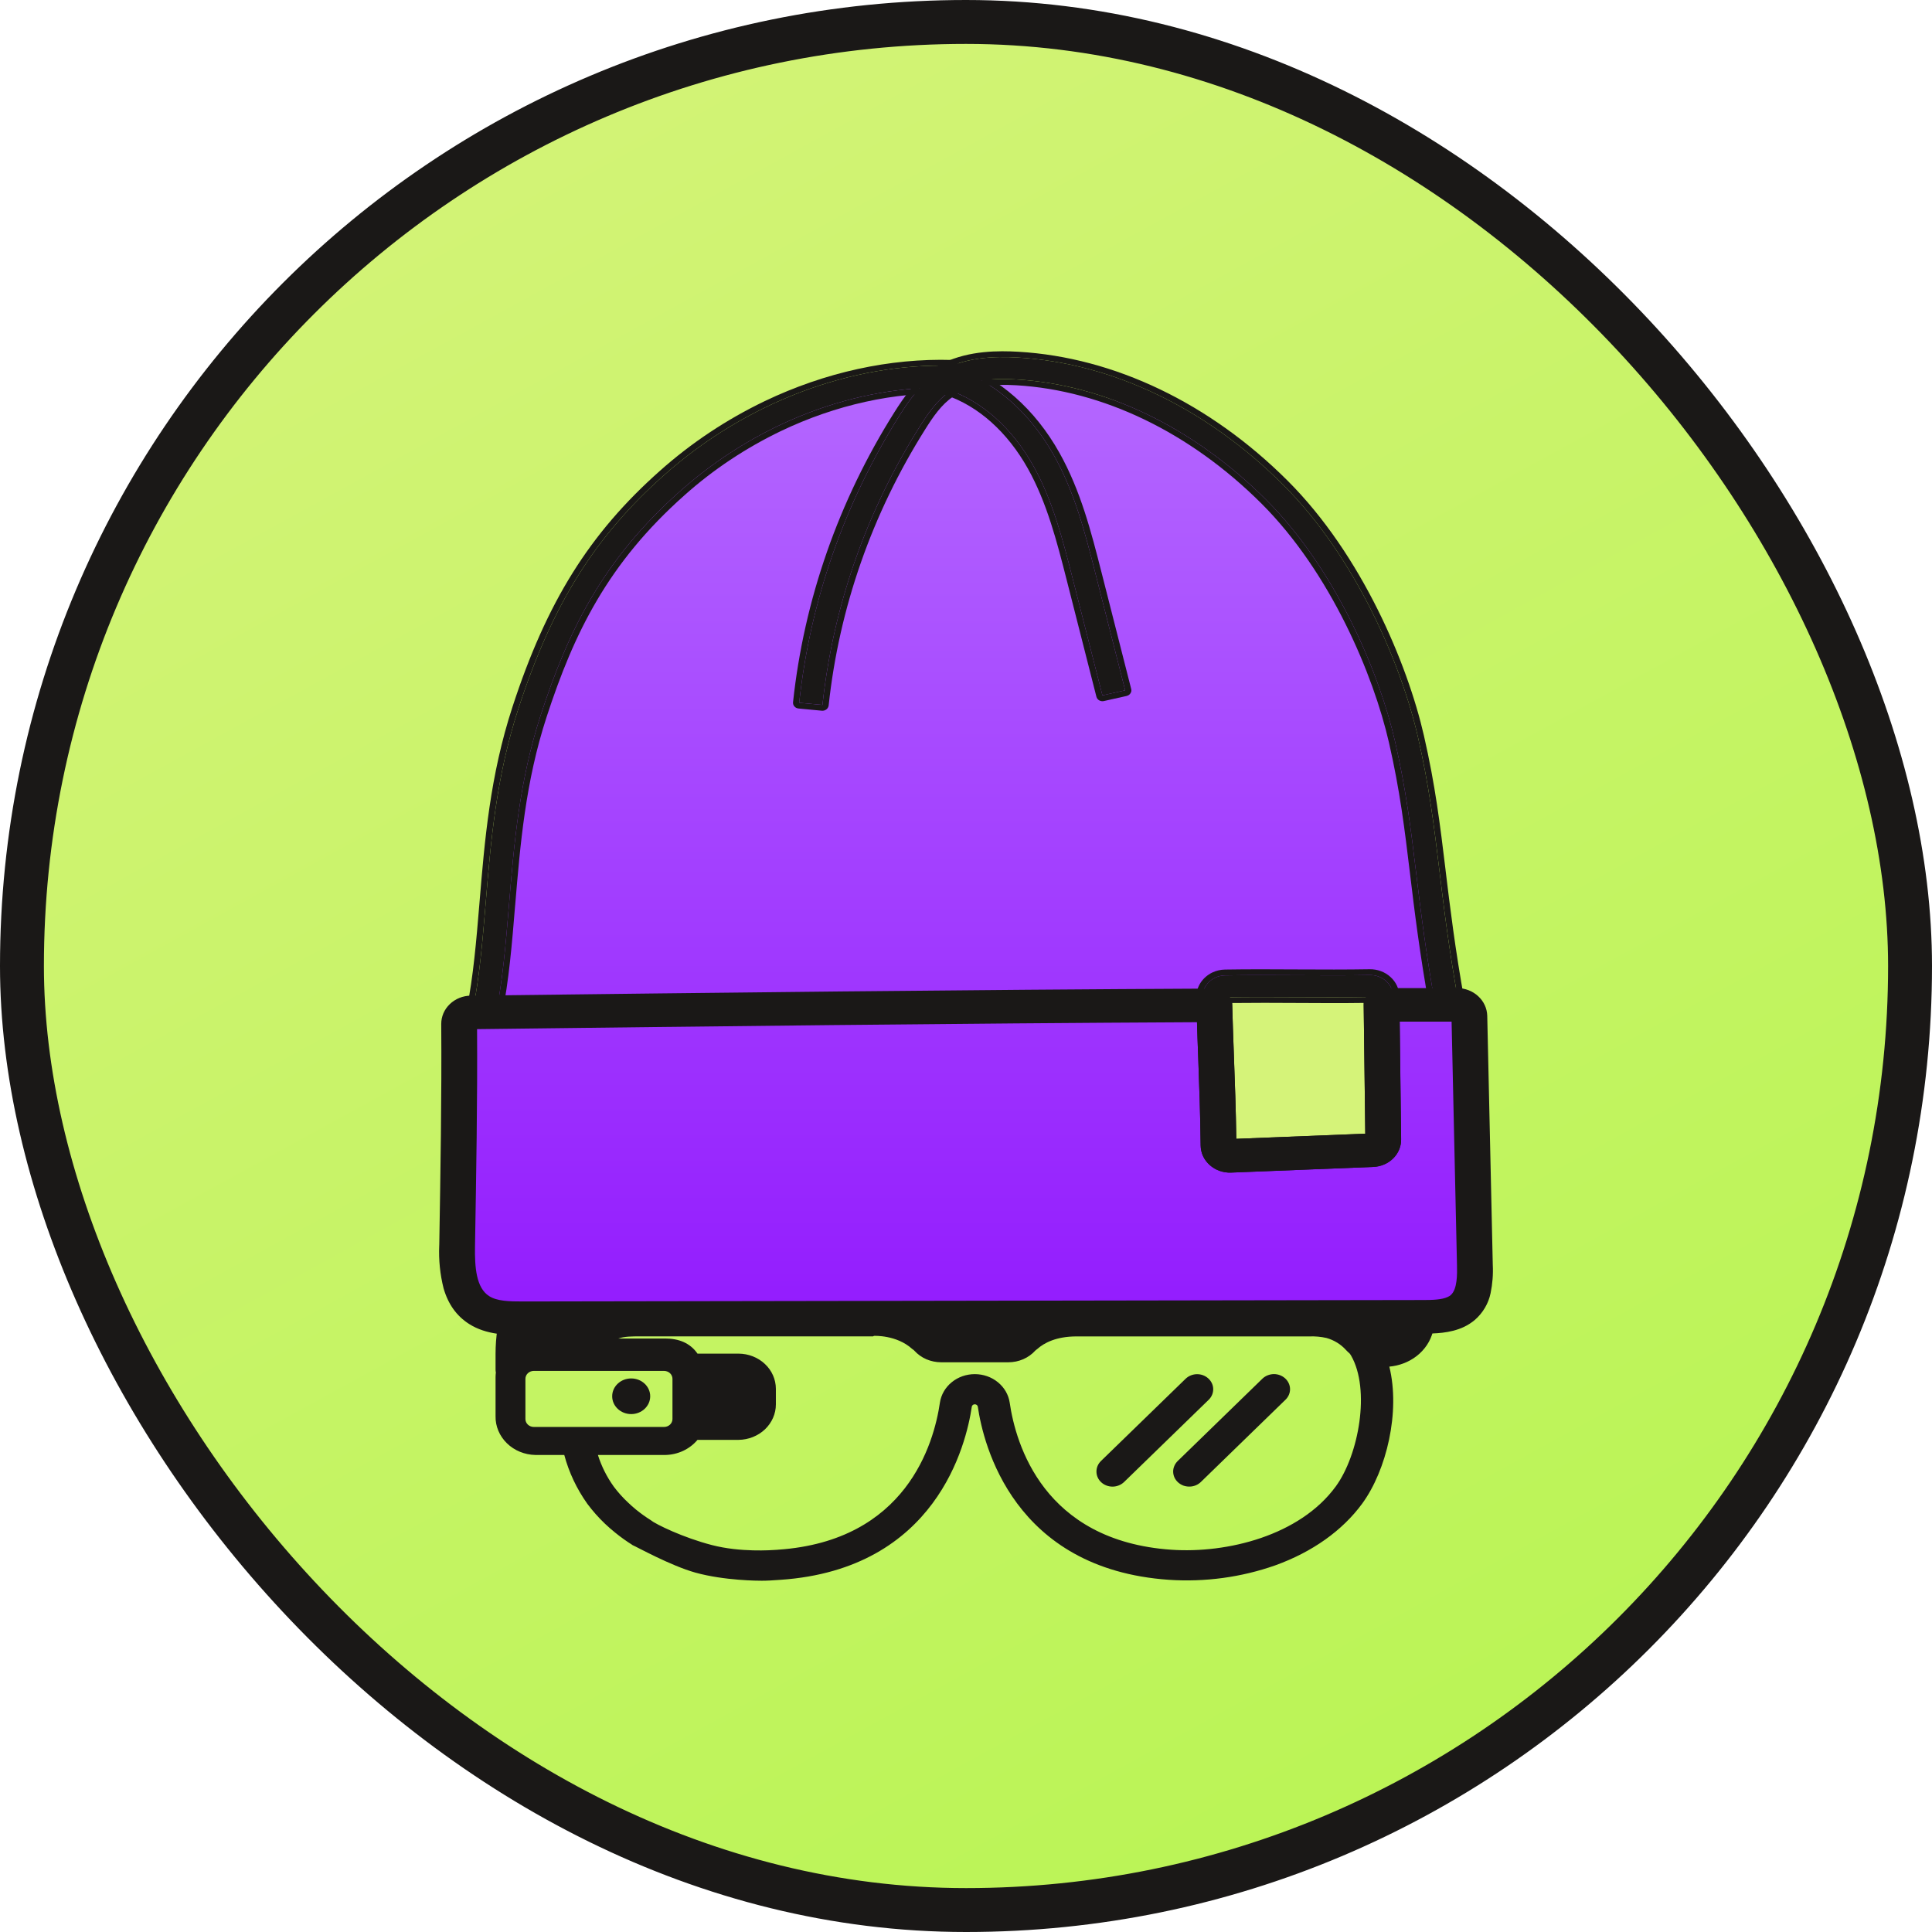 <svg width="44" height="44" viewBox="0 0 44 44" fill="none" xmlns="http://www.w3.org/2000/svg">
<rect x="0.5" y="0.5" width="43" height="43" rx="21.5" fill="url(#paint0_linear_34_142)"/>
<rect x="0.5" y="0.5" width="43" height="43" rx="21.5" stroke="#1A1817" stroke-linecap="round"/>
<path d="M32.662 30C32.66 29.981 32.659 29.962 32.657 29.943C32.584 29.055 31.856 28.492 30.798 28.51L25.888 28.515C25.88 28.514 25.872 28.514 25.865 28.514L24.54 28.51C24.533 28.51 24.526 28.51 24.519 28.51C24.184 28.494 23.044 28.485 22.457 29.021C22.379 29.089 22.277 29.125 22.172 29.123C22.07 29.12 21.973 29.085 21.896 29.022C21.204 28.487 20.04 28.504 19.875 28.51C19.656 28.511 14.222 28.519 13.329 28.51C12.775 28.504 12.302 28.674 11.95 29.002C11.509 29.411 11.286 30.046 11.286 30.837V31.192C11.286 31.214 11.288 31.236 11.293 31.258C11.289 31.292 11.286 31.326 11.286 31.36V32.252C11.281 32.482 11.375 32.704 11.545 32.87C11.715 33.036 11.948 33.131 12.193 33.136H12.851C12.957 33.532 13.134 33.908 13.376 34.248C13.496 34.409 13.63 34.561 13.777 34.701C13.85 34.771 13.927 34.837 14.007 34.902C14.133 35.005 14.266 35.1 14.405 35.187C14.573 35.293 14.527 35.081 14.64 34.923C14.648 34.912 14.901 34.946 14.913 34.923C14.992 34.782 14.97 34.716 14.815 34.617C14.7 34.545 14.591 34.466 14.487 34.382C14.422 34.329 14.36 34.273 14.301 34.217C14.183 34.106 14.076 33.987 13.98 33.859C13.82 33.637 13.698 33.393 13.617 33.136H15.155C15.296 33.133 15.435 33.1 15.561 33.041C15.687 32.981 15.798 32.896 15.885 32.792H16.82C17.047 32.789 17.262 32.703 17.422 32.552C17.58 32.401 17.67 32.197 17.67 31.985V31.628C17.669 31.416 17.58 31.213 17.421 31.064C17.262 30.914 17.046 30.829 16.82 30.828H15.885C15.716 30.582 15.452 30.484 15.154 30.484H14.082C14.223 30.435 14.387 30.435 14.579 30.435H19.883C19.89 30.435 19.897 30.424 19.904 30.424C19.909 30.423 20.418 30.399 20.773 30.72C20.784 30.729 20.795 30.735 20.806 30.744C20.811 30.75 20.817 30.753 20.822 30.759C20.897 30.842 20.991 30.91 21.097 30.956C21.203 31.001 21.318 31.025 21.435 31.025H22.965C23.082 31.025 23.198 31.001 23.304 30.955C23.41 30.909 23.504 30.841 23.579 30.758C23.594 30.741 23.609 30.737 23.624 30.722C23.778 30.584 24.055 30.436 24.518 30.436H29.823C29.953 30.431 30.083 30.443 30.209 30.471C30.383 30.52 30.538 30.616 30.655 30.746C30.681 30.775 30.709 30.8 30.738 30.826C30.748 30.841 30.76 30.854 30.769 30.871C31.216 31.647 30.944 33.137 30.421 33.853C29.604 34.971 27.951 35.382 26.675 35.294C23.764 35.093 23.131 32.884 22.995 31.943C22.968 31.764 22.873 31.599 22.727 31.48C22.581 31.36 22.394 31.295 22.2 31.295C22.007 31.295 21.82 31.36 21.674 31.48C21.528 31.599 21.433 31.764 21.406 31.943C21.269 32.884 20.636 35.092 17.725 35.293L17.693 35.296C17.559 35.305 16.862 35.356 16.214 35.188C15.56 35.019 14.94 34.717 14.814 34.618C14.717 34.608 14.621 34.636 14.545 34.693C14.47 34.75 14.422 34.834 14.412 34.924C14.391 35.113 14.216 35.06 14.404 35.188C14.494 35.225 15.271 35.657 15.836 35.815C16.502 36 17.289 36 17.348 36C17.476 36 17.593 35.992 17.747 35.981L17.779 35.979C21.321 35.734 22.006 32.899 22.132 32.036C22.134 32.021 22.143 32.007 22.155 31.997C22.168 31.987 22.184 31.982 22.2 31.982C22.217 31.982 22.233 31.987 22.245 31.997C22.258 32.007 22.266 32.021 22.269 32.036C22.395 32.899 23.08 35.734 26.621 35.979C27.444 36.034 28.27 35.922 29.043 35.65C29.888 35.345 30.574 34.858 31.025 34.241C31.578 33.483 31.895 32.152 31.641 31.124C31.751 31.114 31.858 31.09 31.961 31.051C32.182 30.969 32.37 30.823 32.496 30.634C32.622 30.445 32.68 30.222 32.662 30ZM15.123 31.221C15.148 31.221 15.173 31.226 15.196 31.235C15.22 31.244 15.241 31.257 15.259 31.274C15.277 31.291 15.291 31.311 15.3 31.332C15.31 31.354 15.315 31.378 15.315 31.401V32.318C15.315 32.365 15.295 32.411 15.259 32.445C15.223 32.479 15.174 32.498 15.123 32.498H12.158C12.107 32.498 12.058 32.479 12.022 32.445C11.986 32.411 11.966 32.365 11.966 32.318V31.402C11.966 31.354 11.986 31.308 12.022 31.274C12.058 31.24 12.107 31.221 12.158 31.221L15.123 31.221Z" fill="#1A1817"/>
<path d="M14.375 32.205C14.614 32.205 14.808 32.023 14.808 31.799C14.808 31.575 14.614 31.393 14.375 31.393C14.136 31.393 13.942 31.575 13.942 31.799C13.942 32.023 14.136 32.205 14.375 32.205Z" fill="#1A1817"/>
<path d="M27.004 31.398L25.073 33.274C25.006 33.34 24.969 33.428 24.971 33.519C24.972 33.61 25.012 33.697 25.082 33.76C25.152 33.824 25.246 33.858 25.343 33.857C25.44 33.855 25.532 33.817 25.6 33.752L27.531 31.875C27.597 31.809 27.632 31.722 27.63 31.631C27.628 31.541 27.587 31.455 27.518 31.393C27.449 31.33 27.356 31.295 27.26 31.296C27.164 31.297 27.072 31.334 27.004 31.398ZM26.83 33.76C26.865 33.791 26.905 33.816 26.95 33.833C26.995 33.849 27.043 33.857 27.091 33.856C27.139 33.856 27.186 33.846 27.231 33.828C27.275 33.81 27.315 33.784 27.348 33.752L29.279 31.875C29.346 31.809 29.382 31.721 29.38 31.631C29.378 31.54 29.337 31.454 29.268 31.391C29.198 31.328 29.105 31.293 29.009 31.294C28.912 31.296 28.82 31.333 28.752 31.397L26.821 33.274C26.788 33.306 26.762 33.345 26.744 33.387C26.726 33.429 26.717 33.474 26.718 33.519C26.719 33.564 26.729 33.609 26.748 33.65C26.768 33.691 26.795 33.729 26.83 33.76Z" fill="#1A1817"/>
<path d="M27.692 22.551L27.809 26.203L31.327 26.189L31.36 22.47L27.692 22.551Z" fill="#D5F379"/>
<path d="M11.062 22.963C11.062 22.963 10.847 8.848 21.509 8.658C33.004 8.085 32.94 22.61 32.94 22.61L31.751 22.847L31.203 22.471L27.775 22.413L27.6 22.972L11.062 22.963Z" fill="url(#paint1_linear_34_142)"/>
<path d="M11.276 23.084L10.514 23.074L10.493 29.341L11.083 29.822L32.913 29.989L33.582 29.313L33.373 22.912L31.545 22.945L31.502 26.009L30.084 26.291L27.808 26.273L27.649 22.922L11.276 23.084Z" fill="url(#paint2_linear_34_142)"/>
<path d="M32.417 30.372L31.267 30.374C28.054 30.379 24.842 30.384 21.63 30.389C18.39 30.395 15.15 30.4 11.911 30.405C11.56 30.405 11.08 30.406 10.681 30.151C10.397 29.968 10.207 29.703 10.102 29.34C10.022 29.022 9.989 28.695 10.003 28.369L10.004 28.349C10.032 26.686 10.061 24.966 10.049 23.321C10.048 23.151 10.118 22.989 10.244 22.868C10.37 22.747 10.542 22.677 10.723 22.675L10.832 22.674C16.304 22.608 21.961 22.541 27.654 22.514C27.761 22.513 27.864 22.552 27.94 22.622C28.017 22.692 28.061 22.787 28.063 22.887C28.073 23.243 28.085 23.593 28.099 23.965L28.103 24.081C28.125 24.675 28.147 25.289 28.156 25.936C29.098 25.898 30.04 25.861 30.982 25.823L31.093 25.819L31.083 24.97C31.079 24.623 31.075 24.277 31.07 23.931C31.066 23.584 31.061 23.237 31.057 22.89C31.056 22.819 31.077 22.748 31.116 22.688C31.156 22.627 31.212 22.577 31.28 22.545C31.337 22.517 31.4 22.503 31.464 22.503C31.982 22.503 32.546 22.503 33.189 22.503C33.367 22.504 33.538 22.57 33.665 22.688C33.792 22.805 33.866 22.964 33.871 23.131L33.997 28.805C34.008 29.022 33.991 29.239 33.947 29.452C33.899 29.686 33.773 29.899 33.588 30.061C33.514 30.123 33.432 30.176 33.344 30.218C33.025 30.37 32.659 30.371 32.417 30.372ZM10.818 28.381C10.81 28.86 10.844 29.33 11.14 29.518C11.317 29.632 11.593 29.641 11.909 29.64L32.415 29.607C32.624 29.607 32.839 29.601 32.974 29.536C32.998 29.525 33.02 29.511 33.039 29.495C33.193 29.363 33.186 29.011 33.182 28.821L33.059 23.267C32.67 23.267 32.272 23.267 31.877 23.267C31.88 23.529 31.883 23.791 31.886 24.054C31.89 24.356 31.894 24.658 31.897 24.96L31.909 25.945C31.912 26.061 31.879 26.176 31.815 26.276C31.751 26.375 31.658 26.456 31.548 26.509C31.462 26.55 31.368 26.573 31.272 26.576C30.193 26.619 29.115 26.662 28.038 26.705C27.949 26.709 27.86 26.695 27.776 26.666C27.693 26.637 27.616 26.592 27.552 26.534C27.487 26.477 27.435 26.407 27.399 26.331C27.364 26.254 27.345 26.171 27.344 26.087C27.336 25.392 27.312 24.731 27.289 24.093L27.285 23.983C27.276 23.741 27.267 23.511 27.261 23.28C21.694 23.308 16.191 23.374 10.865 23.438C10.875 25.061 10.846 26.748 10.818 28.381Z" fill="#1A1817"/>
<path d="M11.291 23.112L10.767 23.019C10.921 22.251 10.989 21.434 11.061 20.569C11.178 19.154 11.3 17.691 11.805 16.142C12.579 13.767 13.541 12.225 15.128 10.817C16.986 9.168 19.376 8.261 21.683 8.33L21.666 8.83C19.5 8.765 17.25 9.622 15.494 11.181C13.725 12.75 12.944 14.357 12.314 16.288C11.826 17.785 11.707 19.22 11.592 20.607C11.519 21.487 11.45 22.317 11.291 23.112Z" fill="#1A1817"/>
<path d="M11.291 23.112C11.45 22.317 11.519 21.487 11.592 20.607C11.707 19.22 11.826 17.785 12.314 16.288C12.944 14.357 13.725 12.75 15.494 11.181C17.25 9.622 19.5 8.765 21.666 8.83L21.683 8.33C19.376 8.261 16.986 9.168 15.128 10.817C13.541 12.225 12.579 13.767 11.805 16.142C11.3 17.691 11.178 19.154 11.061 20.569C10.989 21.434 10.921 22.251 10.767 23.019L11.291 23.112ZM11.355 23.23C11.327 23.243 11.295 23.247 11.265 23.242L10.741 23.149C10.704 23.142 10.672 23.123 10.651 23.094C10.63 23.065 10.621 23.029 10.628 22.995C10.78 22.237 10.848 21.427 10.919 20.57L10.92 20.558C11.038 19.136 11.16 17.666 11.67 16.103C12.451 13.705 13.425 12.146 15.031 10.721C15.742 10.088 16.546 9.553 17.419 9.134C18.789 8.479 20.265 8.155 21.687 8.198C21.706 8.199 21.724 8.203 21.741 8.21C21.758 8.217 21.773 8.227 21.785 8.24C21.798 8.252 21.808 8.267 21.814 8.284C21.821 8.3 21.824 8.317 21.823 8.334L21.807 8.834C21.806 8.852 21.802 8.869 21.794 8.885C21.787 8.9 21.776 8.915 21.762 8.927C21.749 8.939 21.733 8.948 21.716 8.954C21.698 8.96 21.68 8.963 21.661 8.962C20.375 8.924 19.036 9.219 17.789 9.815C16.986 10.201 16.245 10.693 15.591 11.277C13.845 12.826 13.072 14.416 12.449 16.327C11.966 17.807 11.848 19.233 11.733 20.612L11.732 20.618C11.66 21.499 11.591 22.331 11.429 23.137C11.425 23.156 11.417 23.175 11.404 23.191C11.391 23.207 11.374 23.221 11.355 23.23Z" fill="#1A1817"/>
<path d="M33.217 22.83L32.691 22.913C32.469 21.679 32.354 20.725 32.252 19.883C32.13 18.867 32.024 17.99 31.77 16.881C31.417 15.341 30.435 12.976 28.829 11.376C27.179 9.731 25.163 8.76 23.154 8.642C22.462 8.601 21.977 8.691 21.628 8.923C21.339 9.115 21.135 9.417 20.95 9.709C19.729 11.648 18.972 13.813 18.731 16.054L18.201 16.005C18.45 13.691 19.231 11.456 20.491 9.454C20.696 9.131 20.946 8.765 21.32 8.515C21.915 8.119 22.671 8.113 23.187 8.143C25.332 8.269 27.474 9.296 29.217 11.034C30.898 12.709 31.923 15.175 32.291 16.777C32.55 17.91 32.657 18.799 32.782 19.827C32.882 20.662 32.996 21.609 33.217 22.83Z" fill="#1A1817"/>
<path d="M33.217 22.83C32.996 21.609 32.882 20.662 32.782 19.827C32.657 18.799 32.55 17.91 32.291 16.777C31.923 15.175 30.898 12.709 29.217 11.034C27.474 9.296 25.332 8.269 23.187 8.143C22.671 8.113 21.915 8.119 21.32 8.515C20.946 8.765 20.696 9.131 20.491 9.454C19.231 11.456 18.45 13.691 18.201 16.005L18.731 16.054C18.972 13.813 19.729 11.648 20.95 9.709C21.135 9.417 21.339 9.115 21.628 8.923C21.977 8.691 22.462 8.601 23.154 8.642C25.163 8.76 27.179 9.731 28.829 11.376C30.435 12.976 31.417 15.341 31.77 16.881C32.024 17.99 32.13 18.867 32.252 19.883C32.354 20.725 32.469 21.679 32.691 22.913L33.217 22.83ZM33.281 22.948C33.268 22.954 33.254 22.958 33.24 22.96L32.715 23.044C32.696 23.047 32.678 23.046 32.66 23.042C32.642 23.038 32.624 23.031 32.609 23.021C32.594 23.011 32.581 22.998 32.572 22.983C32.562 22.969 32.555 22.952 32.552 22.935C32.329 21.696 32.214 20.741 32.112 19.897C31.99 18.886 31.885 18.012 31.632 16.909C31.283 15.386 30.312 13.047 28.727 11.466C27.101 9.846 25.119 8.89 23.145 8.774C22.589 8.741 22.171 8.796 21.866 8.942C21.811 8.968 21.759 8.998 21.71 9.031C21.443 9.208 21.248 9.496 21.072 9.776C19.861 11.699 19.11 13.845 18.872 16.067C18.87 16.084 18.864 16.101 18.855 16.116C18.847 16.132 18.835 16.145 18.821 16.156C18.806 16.167 18.79 16.176 18.772 16.181C18.754 16.186 18.736 16.187 18.717 16.186L18.187 16.136C18.169 16.134 18.151 16.129 18.134 16.121C18.118 16.113 18.104 16.102 18.092 16.088C18.08 16.075 18.071 16.059 18.066 16.043C18.061 16.026 18.059 16.009 18.061 15.992C18.311 13.659 19.099 11.405 20.37 9.387C20.582 9.052 20.841 8.672 21.238 8.408C21.32 8.353 21.405 8.305 21.494 8.262C22.08 7.982 22.746 7.985 23.196 8.011C25.377 8.139 27.552 9.181 29.32 10.943C31.02 12.638 32.057 15.13 32.428 16.749C32.689 17.887 32.796 18.777 32.921 19.807L32.922 19.819C33.023 20.651 33.136 21.594 33.355 22.808C33.36 22.836 33.356 22.864 33.342 22.89C33.329 22.915 33.307 22.935 33.281 22.948Z" fill="#1A1817"/>
<path d="M25.625 15.721L25.107 15.837L24.429 13.174C24.207 12.303 23.978 11.404 23.534 10.61C23.052 9.749 22.36 9.132 21.585 8.874L21.764 8.403C22.665 8.703 23.462 9.405 24.006 10.377C24.481 11.227 24.718 12.157 24.947 13.057L25.625 15.721ZM31.484 26.392C31.416 26.424 31.341 26.442 31.266 26.445C30.187 26.488 29.109 26.531 28.032 26.574C27.961 26.577 27.891 26.566 27.825 26.543C27.759 26.52 27.699 26.484 27.648 26.439C27.597 26.393 27.557 26.338 27.529 26.278C27.5 26.218 27.485 26.152 27.485 26.086C27.477 25.382 27.452 24.715 27.429 24.069C27.414 23.667 27.4 23.288 27.39 22.902L27.386 22.718C27.384 22.653 27.396 22.588 27.421 22.528C27.446 22.467 27.484 22.412 27.532 22.365C27.579 22.319 27.637 22.281 27.7 22.255C27.763 22.229 27.831 22.215 27.9 22.214C28.437 22.204 29.005 22.207 29.553 22.21C30.099 22.213 30.663 22.216 31.193 22.206C31.263 22.205 31.332 22.216 31.396 22.24C31.461 22.264 31.519 22.299 31.569 22.345C31.619 22.39 31.659 22.444 31.686 22.504C31.714 22.563 31.728 22.628 31.729 22.693L31.732 22.882C31.74 23.576 31.748 24.269 31.756 24.962L31.768 25.947C31.77 26.039 31.744 26.129 31.694 26.208C31.643 26.286 31.571 26.35 31.484 26.392ZM28.017 26.074C29.09 26.031 30.163 25.988 31.236 25.945L31.224 24.968C31.215 24.274 31.207 23.581 31.198 22.888L31.196 22.706C30.661 22.715 30.096 22.712 29.549 22.71C29.007 22.707 28.446 22.704 27.918 22.714L27.922 22.891C27.932 23.273 27.946 23.651 27.961 24.052C27.985 24.697 28.009 25.366 28.017 26.074Z" fill="#1A1817"/>
<path d="M21.764 8.403L21.585 8.874C22.36 9.132 23.052 9.749 23.534 10.61C23.978 11.404 24.207 12.303 24.429 13.174L25.107 15.837L25.625 15.721L24.947 13.057C24.718 12.157 24.481 11.227 24.006 10.377C23.462 9.405 22.665 8.703 21.764 8.403ZM27.672 22.267C27.584 22.309 27.511 22.374 27.46 22.453C27.409 22.533 27.384 22.625 27.386 22.718L27.39 22.902C27.4 23.288 27.414 23.667 27.429 24.069C27.452 24.715 27.477 25.382 27.485 26.086C27.485 26.152 27.5 26.218 27.529 26.278C27.557 26.338 27.597 26.393 27.648 26.439C27.699 26.484 27.759 26.52 27.825 26.543C27.891 26.566 27.961 26.577 28.032 26.574C29.109 26.531 30.187 26.488 31.266 26.445C31.402 26.44 31.531 26.385 31.625 26.292C31.719 26.199 31.77 26.075 31.768 25.947L31.756 24.962C31.748 24.269 31.74 23.576 31.732 22.882L31.729 22.693C31.728 22.628 31.714 22.563 31.686 22.504C31.659 22.444 31.619 22.39 31.569 22.345C31.519 22.299 31.461 22.264 31.396 22.24C31.332 22.216 31.263 22.205 31.193 22.206C30.663 22.216 30.099 22.213 29.553 22.21C29.005 22.207 28.437 22.204 27.9 22.214C27.821 22.215 27.743 22.233 27.672 22.267ZM31.236 25.945C30.163 25.988 29.09 26.031 28.017 26.074C28.009 25.366 27.985 24.697 27.961 24.052C27.946 23.651 27.932 23.273 27.922 22.891L27.918 22.714C28.446 22.704 29.007 22.707 29.549 22.71C30.096 22.712 30.661 22.715 31.196 22.706L31.198 22.888C31.207 23.581 31.215 24.274 31.224 24.968L31.236 25.945ZM21.7 8.285C21.717 8.277 21.735 8.272 21.755 8.271C21.774 8.269 21.793 8.272 21.811 8.278C22.746 8.59 23.57 9.313 24.13 10.316C24.613 11.179 24.852 12.116 25.083 13.023L25.084 13.026L25.762 15.69C25.767 15.707 25.767 15.725 25.765 15.742C25.762 15.759 25.755 15.775 25.745 15.79C25.736 15.805 25.723 15.818 25.708 15.828C25.693 15.838 25.676 15.845 25.658 15.85L25.14 15.966C25.103 15.974 25.065 15.968 25.033 15.95C25.001 15.931 24.979 15.902 24.97 15.868L24.292 13.204C24.072 12.342 23.845 11.451 23.409 10.671C22.944 9.84 22.28 9.246 21.538 8.998C21.521 8.992 21.505 8.983 21.491 8.972C21.477 8.96 21.466 8.946 21.458 8.93C21.45 8.915 21.446 8.898 21.445 8.88C21.444 8.863 21.446 8.846 21.453 8.829L21.631 8.358C21.643 8.326 21.668 8.3 21.7 8.285ZM27.608 22.149C27.698 22.106 27.797 22.083 27.897 22.081C28.439 22.072 29.006 22.075 29.554 22.078L29.564 22.078C30.105 22.081 30.665 22.083 31.191 22.074C31.279 22.072 31.366 22.087 31.448 22.117C31.529 22.147 31.604 22.192 31.667 22.25C31.73 22.307 31.781 22.375 31.816 22.451C31.85 22.527 31.869 22.608 31.87 22.691L31.872 22.881C31.877 23.222 31.881 23.563 31.885 23.903C31.889 24.256 31.893 24.608 31.898 24.961L31.91 25.946C31.912 26.108 31.847 26.265 31.728 26.383C31.609 26.501 31.445 26.57 31.272 26.576C30.193 26.619 29.115 26.662 28.038 26.705C27.949 26.709 27.86 26.695 27.776 26.666C27.693 26.637 27.616 26.592 27.552 26.534C27.487 26.477 27.435 26.407 27.399 26.331C27.364 26.254 27.345 26.171 27.344 26.087C27.336 25.391 27.312 24.73 27.289 24.09L27.288 24.073C27.273 23.672 27.259 23.293 27.249 22.906L27.245 22.72C27.242 22.603 27.275 22.487 27.339 22.386C27.404 22.285 27.497 22.203 27.608 22.149ZM31.056 22.841C30.565 22.848 30.052 22.845 29.555 22.842L29.54 22.842C29.049 22.839 28.543 22.837 28.062 22.843L28.063 22.888C28.073 23.28 28.087 23.676 28.101 24.047C28.122 24.617 28.146 25.258 28.156 25.936C29.135 25.897 30.114 25.858 31.093 25.819L31.083 24.97C31.079 24.627 31.074 24.283 31.07 23.94C31.065 23.59 31.061 23.24 31.057 22.89L31.056 22.841Z" fill="#1A1817"/>
<defs>
<linearGradient id="paint0_linear_34_142" x1="7.615" y1="2.76421e-08" x2="31.731" y2="44" gradientUnits="userSpaceOnUse">
<stop stop-color="#D5F379"/>
<stop offset="1" stop-color="#B9F454"/>
</linearGradient>
<linearGradient id="paint1_linear_34_142" x1="22" y1="8" x2="22" y2="36" gradientUnits="userSpaceOnUse">
<stop stop-color="#B569FF"/>
<stop offset="1" stop-color="#8A07FE"/>
</linearGradient>
<linearGradient id="paint2_linear_34_142" x1="22" y1="8" x2="22" y2="36" gradientUnits="userSpaceOnUse">
<stop stop-color="#B569FF"/>
<stop offset="1" stop-color="#8A07FE"/>
</linearGradient>
</defs>
</svg>

